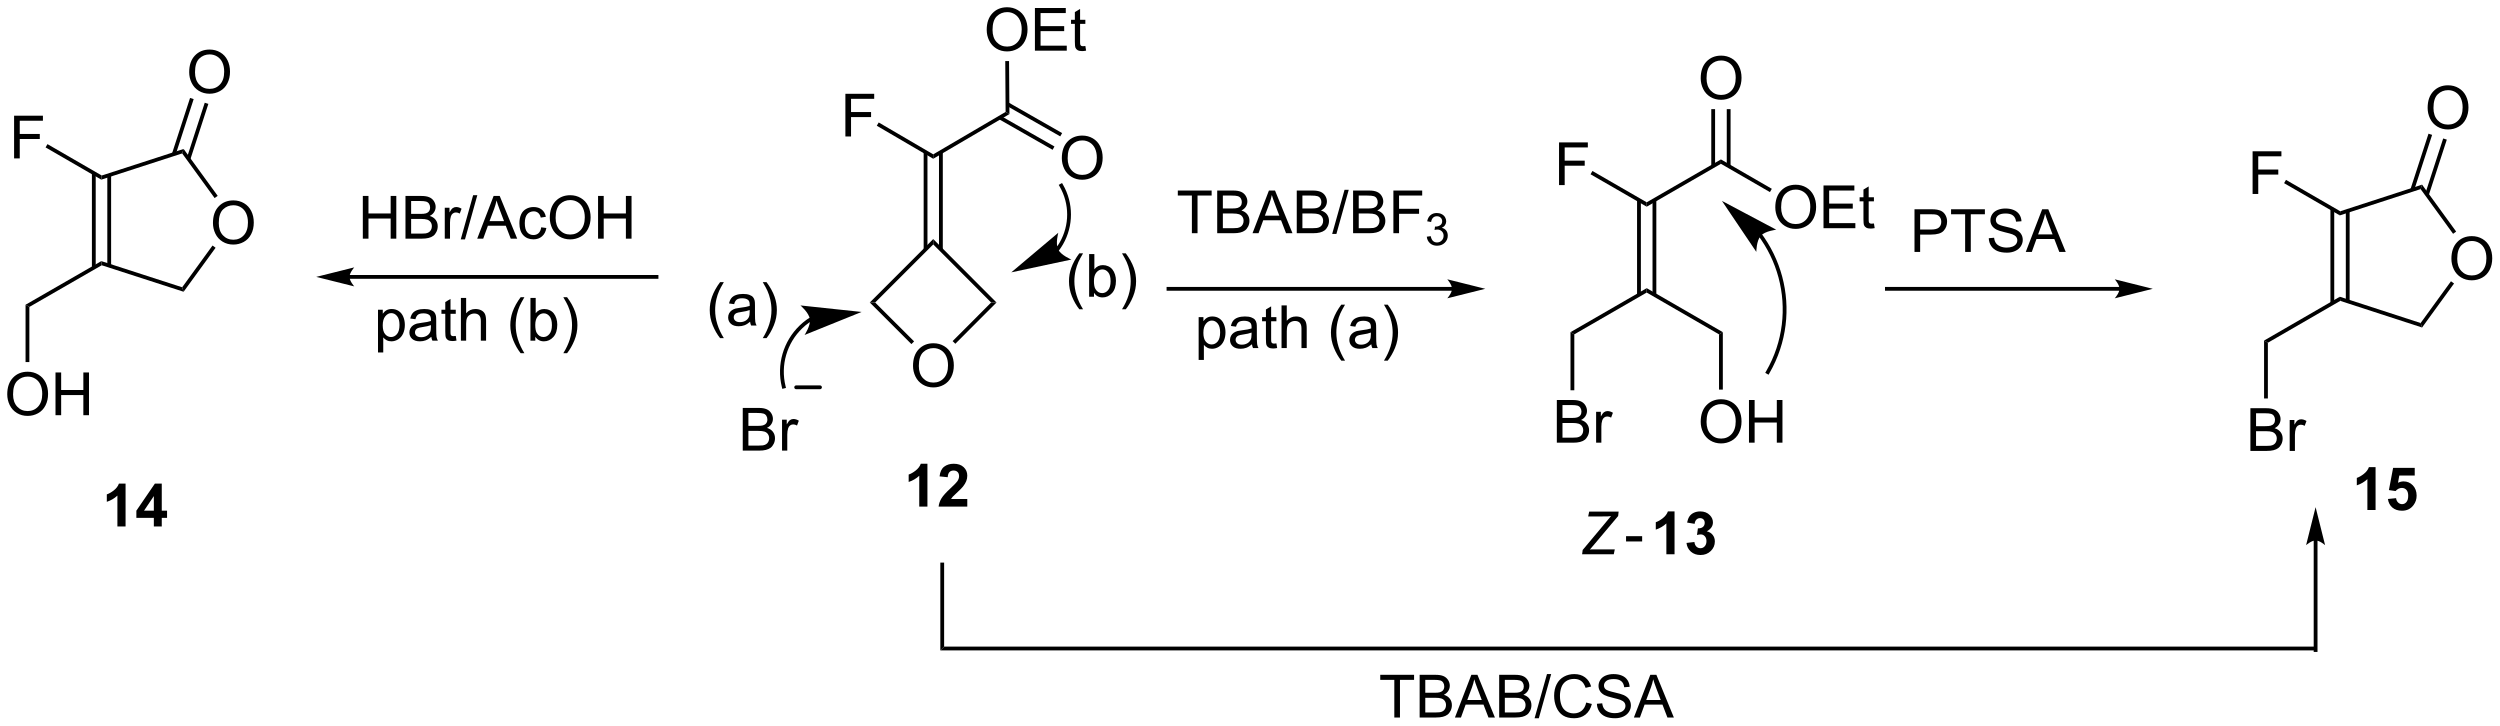 <?xml version="1.0" encoding="UTF-8"?>
<!DOCTYPE svg PUBLIC '-//W3C//DTD SVG 1.0//EN'
          'http://www.w3.org/TR/2001/REC-SVG-20010904/DTD/svg10.dtd'>
<svg stroke-dasharray="none" shape-rendering="auto" xmlns="http://www.w3.org/2000/svg" font-family="'Dialog'" text-rendering="auto" width="920" fill-opacity="1" color-interpolation="auto" color-rendering="auto" preserveAspectRatio="xMidYMid meet" font-size="12px" viewBox="0 0 920 267" fill="black" xmlns:xlink="http://www.w3.org/1999/xlink" stroke="black" image-rendering="auto" stroke-miterlimit="10" stroke-linecap="square" stroke-linejoin="miter" font-style="normal" stroke-width="1" height="267" stroke-dashoffset="0" font-weight="normal" stroke-opacity="1"
><!--Generated by the Batik Graphics2D SVG Generator--><defs id="genericDefs"
  /><g
  ><defs id="defs1"
    ><clipPath clipPathUnits="userSpaceOnUse" id="clipPath1"
      ><path d="M1.032 1.598 L345.952 1.598 L345.952 101.712 L1.032 101.712 L1.032 1.598 Z"
      /></clipPath
      ><clipPath clipPathUnits="userSpaceOnUse" id="clipPath2"
      ><path d="M-0.584 36 L-0.584 133.33 L334.745 133.33 L334.745 36 Z"
      /></clipPath
    ></defs
    ><g transform="scale(2.667,2.667) translate(-1.032,-1.598) matrix(1.029,0,0,1.029,1.633,-35.431)"
    ><path d="M1.306 57.227 L1.306 51.5 L5.171 51.5 L5.171 52.175 L2.064 52.175 L2.064 53.948 L4.752 53.948 L4.752 54.625 L2.064 54.625 L2.064 57.227 L1.306 57.227 Z" stroke="none" clip-path="url(#clipPath2)"
    /></g
    ><g transform="matrix(2.743,0,0,2.743,1.602,-98.746)"
    ><path d="M13.005 71.031 L13.064 71.586 L3.355 77.179 L2.845 76.884 Z" stroke="none" clip-path="url(#clipPath2)"
    /></g
    ><g transform="matrix(2.743,0,0,2.743,1.602,-98.746)"
    ><path d="M14.323 71.643 L14.323 59.488 L13.813 59.488 L13.813 71.643 ZM12.256 71.904 L12.256 59.225 L11.746 59.225 L11.746 71.904 Z" stroke="none" clip-path="url(#clipPath2)"
    /></g
    ><g transform="matrix(2.743,0,0,2.743,1.602,-98.746)"
    ><path d="M13.064 59.546 L13.005 60.101 L5.53 55.777 L5.786 55.336 Z" stroke="none" clip-path="url(#clipPath2)"
    /></g
    ><g transform="matrix(2.743,0,0,2.743,1.602,-98.746)"
    ><path d="M0.388 88.909 Q0.388 87.482 1.154 86.677 Q1.919 85.87 3.13 85.87 Q3.922 85.87 4.557 86.25 Q5.195 86.628 5.529 87.305 Q5.865 87.982 5.865 88.841 Q5.865 89.714 5.513 90.401 Q5.162 91.089 4.516 91.443 Q3.872 91.797 3.125 91.797 Q2.318 91.797 1.68 91.407 Q1.044 91.013 0.716 90.339 Q0.388 89.662 0.388 88.909 ZM1.169 88.92 Q1.169 89.956 1.724 90.552 Q2.281 91.146 3.122 91.146 Q3.977 91.146 4.529 90.545 Q5.083 89.943 5.083 88.839 Q5.083 88.138 4.846 87.618 Q4.609 87.097 4.154 86.81 Q3.7 86.521 3.133 86.521 Q2.328 86.521 1.747 87.076 Q1.169 87.628 1.169 88.92 ZM6.863 91.698 L6.863 85.972 L7.621 85.972 L7.621 88.323 L10.598 88.323 L10.598 85.972 L11.355 85.972 L11.355 91.698 L10.598 91.698 L10.598 88.998 L7.621 88.998 L7.621 91.698 L6.863 91.698 Z" stroke="none" clip-path="url(#clipPath2)"
    /></g
    ><g transform="matrix(2.743,0,0,2.743,1.602,-98.746)"
    ><path d="M2.845 76.884 L3.355 77.179 L3.355 84.578 L2.845 84.578 Z" stroke="none" clip-path="url(#clipPath2)"
    /></g
    ><g transform="matrix(2.743,0,0,2.743,1.602,-98.746)"
    ><path d="M27.986 65.923 Q27.986 64.496 28.752 63.691 Q29.517 62.884 30.728 62.884 Q31.52 62.884 32.155 63.264 Q32.793 63.642 33.127 64.319 Q33.463 64.996 33.463 65.855 Q33.463 66.728 33.111 67.415 Q32.76 68.103 32.114 68.457 Q31.471 68.811 30.723 68.811 Q29.916 68.811 29.278 68.42 Q28.642 68.027 28.314 67.353 Q27.986 66.675 27.986 65.923 ZM28.767 65.933 Q28.767 66.97 29.322 67.566 Q29.879 68.16 30.721 68.16 Q31.575 68.16 32.127 67.558 Q32.681 66.957 32.681 65.853 Q32.681 65.152 32.444 64.631 Q32.208 64.11 31.752 63.824 Q31.299 63.535 30.731 63.535 Q29.926 63.535 29.346 64.09 Q28.767 64.642 28.767 65.933 Z" stroke="none" clip-path="url(#clipPath2)"
    /></g
    ><g transform="matrix(2.743,0,0,2.743,1.602,-98.746)"
    ><path d="M13.064 71.586 L13.005 71.031 L23.855 74.541 L24.05 75.141 Z" stroke="none" clip-path="url(#clipPath2)"
    /></g
    ><g transform="matrix(2.743,0,0,2.743,1.602,-98.746)"
    ><path d="M24.05 75.141 L23.855 74.541 L27.928 68.939 L28.341 69.239 Z" stroke="none" clip-path="url(#clipPath2)"
    /></g
    ><g transform="matrix(2.743,0,0,2.743,1.602,-98.746)"
    ><path d="M28.622 62.273 L28.209 62.572 L23.855 56.582 L24.05 55.983 Z" stroke="none" clip-path="url(#clipPath2)"
    /></g
    ><g transform="matrix(2.743,0,0,2.743,1.602,-98.746)"
    ><path d="M24.05 55.983 L23.855 56.582 L13.005 60.101 L13.064 59.546 Z" stroke="none" clip-path="url(#clipPath2)"
    /></g
    ><g transform="matrix(2.743,0,0,2.743,1.602,-98.746)"
    ><path d="M16.262 106.627 L15.166 106.627 L15.166 102.489 Q14.564 103.052 13.746 103.323 L13.746 102.325 Q14.176 102.185 14.679 101.794 Q15.184 101.401 15.371 100.877 L16.262 100.877 L16.262 106.627 ZM20.055 106.627 L20.055 105.474 L17.711 105.474 L17.711 104.513 L20.196 100.877 L21.118 100.877 L21.118 104.51 L21.828 104.51 L21.828 105.474 L21.118 105.474 L21.118 106.627 L20.055 106.627 ZM20.055 104.51 L20.055 102.552 L18.74 104.51 L20.055 104.51 Z" stroke="none" clip-path="url(#clipPath2)"
    /></g
    ><g transform="matrix(2.743,0,0,2.743,1.602,-98.746)"
    ><path d="M24.797 45.686 Q24.797 44.259 25.563 43.454 Q26.328 42.647 27.539 42.647 Q28.331 42.647 28.966 43.027 Q29.604 43.405 29.938 44.082 Q30.274 44.759 30.274 45.618 Q30.274 46.49 29.922 47.178 Q29.571 47.865 28.925 48.22 Q28.282 48.574 27.534 48.574 Q26.727 48.574 26.089 48.183 Q25.453 47.79 25.125 47.115 Q24.797 46.438 24.797 45.686 ZM25.578 45.696 Q25.578 46.733 26.133 47.329 Q26.69 47.923 27.532 47.923 Q28.386 47.923 28.938 47.321 Q29.492 46.72 29.492 45.615 Q29.492 44.915 29.256 44.394 Q29.018 43.873 28.563 43.587 Q28.11 43.298 27.542 43.298 Q26.737 43.298 26.157 43.852 Q25.578 44.405 25.578 45.696 Z" stroke="none" clip-path="url(#clipPath2)"
    /></g
    ><g transform="matrix(2.743,0,0,2.743,1.602,-98.746)"
    ><path d="M24.949 57.398 L27.37 49.938 L26.885 49.78 L24.463 57.24 ZM22.977 56.757 L25.398 49.297 L24.913 49.14 L22.491 56.599 Z" stroke="none" clip-path="url(#clipPath2)"
    /></g
    ><g transform="matrix(2.743,0,0,2.743,1.602,-98.746)"
    ><path d="M121.906 85.089 Q121.906 83.662 122.671 82.857 Q123.437 82.05 124.648 82.05 Q125.44 82.05 126.075 82.43 Q126.713 82.808 127.046 83.485 Q127.382 84.162 127.382 85.021 Q127.382 85.894 127.031 86.581 Q126.679 87.269 126.034 87.623 Q125.39 87.977 124.643 87.977 Q123.836 87.977 123.198 87.586 Q122.562 87.193 122.234 86.519 Q121.906 85.841 121.906 85.089 ZM122.687 85.099 Q122.687 86.136 123.242 86.732 Q123.799 87.326 124.64 87.326 Q125.495 87.326 126.046 86.724 Q126.601 86.123 126.601 85.019 Q126.601 84.318 126.364 83.797 Q126.127 83.276 125.671 82.99 Q125.218 82.701 124.651 82.701 Q123.846 82.701 123.265 83.255 Q122.687 83.808 122.687 85.099 Z" stroke="none" clip-path="url(#clipPath2)"
    /></g
    ><g transform="matrix(2.743,0,0,2.743,1.602,-98.746)"
    ><path d="M127.581 82.12 L127.22 81.76 L132.386 76.584 L133.107 76.584 Z" stroke="none" clip-path="url(#clipPath2)"
    /></g
    ><g transform="matrix(2.743,0,0,2.743,1.602,-98.746)"
    ><path d="M133.107 76.584 L132.386 76.584 L124.618 68.792 L124.618 68.07 Z" stroke="none" clip-path="url(#clipPath2)"
    /></g
    ><g transform="matrix(2.743,0,0,2.743,1.602,-98.746)"
    ><path d="M124.618 68.07 L124.618 68.792 L116.826 76.584 L116.105 76.584 Z" stroke="none" clip-path="url(#clipPath2)"
    /></g
    ><g transform="matrix(2.743,0,0,2.743,1.602,-98.746)"
    ><path d="M116.105 76.584 L116.826 76.584 L122.05 81.802 L121.689 82.163 Z" stroke="none" clip-path="url(#clipPath2)"
    /></g
    ><g transform="matrix(2.743,0,0,2.743,1.602,-98.746)"
    ><path d="M125.902 69.463 L125.902 56.399 L125.391 56.399 L125.391 69.463 ZM123.844 69.46 L123.844 56.4 L123.334 56.4 L123.334 69.46 Z" stroke="none" clip-path="url(#clipPath2)"
    /></g
    ><g transform="matrix(2.743,0,0,2.743,1.602,-98.746)"
    ><path d="M112.834 54.309 L112.834 48.583 L116.698 48.583 L116.698 49.257 L113.591 49.257 L113.591 51.031 L116.279 51.031 L116.279 51.708 L113.591 51.708 L113.591 54.309 L112.834 54.309 Z" stroke="none" clip-path="url(#clipPath2)"
    /></g
    ><g transform="matrix(2.743,0,0,2.743,1.602,-98.746)"
    ><path d="M124.618 56.706 L124.618 57.298 L117.046 52.87 L117.304 52.429 Z" stroke="none" clip-path="url(#clipPath2)"
    /></g
    ><g transform="matrix(2.743,0,0,2.743,1.602,-98.746)"
    ><path d="M124.618 57.298 L124.618 56.706 L134.328 51.014 L134.841 51.305 Z" stroke="none" clip-path="url(#clipPath2)"
    /></g
    ><g transform="matrix(2.743,0,0,2.743,1.602,-98.746)"
    ><path d="M123.839 103.966 L122.742 103.966 L122.742 99.828 Q122.141 100.39 121.323 100.661 L121.323 99.664 Q121.753 99.523 122.255 99.133 Q122.76 98.739 122.948 98.216 L123.839 98.216 L123.839 103.966 ZM129.186 102.945 L129.186 103.966 L125.34 103.966 Q125.402 103.388 125.715 102.87 Q126.027 102.351 126.949 101.497 Q127.692 100.804 127.858 100.56 Q128.085 100.219 128.085 99.888 Q128.085 99.521 127.887 99.323 Q127.692 99.125 127.343 99.125 Q126.999 99.125 126.796 99.333 Q126.593 99.539 126.561 100.021 L125.468 99.911 Q125.567 99.005 126.082 98.612 Q126.598 98.216 127.371 98.216 Q128.218 98.216 128.702 98.674 Q129.186 99.13 129.186 99.81 Q129.186 100.195 129.048 100.547 Q128.91 100.896 128.608 101.278 Q128.41 101.531 127.889 102.008 Q127.371 102.484 127.231 102.64 Q127.093 102.797 127.007 102.945 L129.186 102.945 Z" stroke="none" clip-path="url(#clipPath2)"
    /></g
    ><g transform="matrix(2.743,0,0,2.743,1.602,-98.746)"
    ><path d="M141.871 57.227 Q141.871 55.8 142.637 54.995 Q143.403 54.188 144.613 54.188 Q145.405 54.188 146.041 54.568 Q146.679 54.946 147.012 55.623 Q147.348 56.3 147.348 57.159 Q147.348 58.032 146.996 58.719 Q146.645 59.407 145.999 59.761 Q145.356 60.115 144.608 60.115 Q143.801 60.115 143.163 59.724 Q142.528 59.331 142.199 58.657 Q141.871 57.98 141.871 57.227 ZM142.653 57.237 Q142.653 58.274 143.207 58.87 Q143.764 59.464 144.606 59.464 Q145.46 59.464 146.012 58.862 Q146.566 58.261 146.566 57.157 Q146.566 56.456 146.33 55.935 Q146.093 55.414 145.637 55.128 Q145.184 54.839 144.616 54.839 Q143.811 54.839 143.231 55.394 Q142.653 55.946 142.653 57.237 Z" stroke="none" clip-path="url(#clipPath2)"
    /></g
    ><g transform="matrix(2.743,0,0,2.743,1.602,-98.746)"
    ><path d="M133.427 51.986 L140.631 56.097 L140.883 55.654 L133.68 51.542 ZM134.45 50.183 L141.658 54.297 L141.911 53.854 L134.703 49.74 Z" stroke="none" clip-path="url(#clipPath2)"
    /></g
    ><g transform="matrix(2.743,0,0,2.743,1.602,-98.746)"
    ><path d="M131.793 40.011 Q131.793 38.584 132.558 37.779 Q133.324 36.972 134.535 36.972 Q135.327 36.972 135.962 37.352 Q136.6 37.73 136.933 38.407 Q137.269 39.084 137.269 39.944 Q137.269 40.816 136.918 41.503 Q136.566 42.191 135.92 42.545 Q135.277 42.899 134.53 42.899 Q133.722 42.899 133.084 42.509 Q132.449 42.115 132.121 41.441 Q131.793 40.764 131.793 40.011 ZM132.574 40.022 Q132.574 41.058 133.129 41.654 Q133.686 42.248 134.527 42.248 Q135.381 42.248 135.933 41.647 Q136.488 41.045 136.488 39.941 Q136.488 39.24 136.251 38.72 Q136.014 38.199 135.558 37.912 Q135.105 37.623 134.537 37.623 Q133.733 37.623 133.152 38.178 Q132.574 38.73 132.574 40.022 ZM138.26 42.8 L138.26 37.074 L142.401 37.074 L142.401 37.748 L139.018 37.748 L139.018 39.503 L142.187 39.503 L142.187 40.175 L139.018 40.175 L139.018 42.123 L142.534 42.123 L142.534 42.8 L138.26 42.8 ZM145.026 42.17 L145.127 42.792 Q144.83 42.855 144.596 42.855 Q144.213 42.855 144.002 42.735 Q143.791 42.613 143.705 42.415 Q143.619 42.217 143.619 41.584 L143.619 39.199 L143.104 39.199 L143.104 38.652 L143.619 38.652 L143.619 37.623 L144.32 37.201 L144.32 38.652 L145.026 38.652 L145.026 39.199 L144.32 39.199 L144.32 41.623 Q144.32 41.925 144.356 42.011 Q144.393 42.097 144.476 42.149 Q144.562 42.199 144.718 42.199 Q144.836 42.199 145.026 42.17 Z" stroke="none" clip-path="url(#clipPath2)"
    /></g
    ><g transform="matrix(2.743,0,0,2.743,1.602,-98.746)"
    ><path d="M134.841 51.305 L134.328 51.014 L134.281 44.196 L134.791 44.192 Z" stroke="none" clip-path="url(#clipPath2)"
    /></g
    ><g transform="matrix(2.743,0,0,2.743,1.602,-98.746)"
    ><path d="M108.087 78.582 C108.077 78.589 108.067 78.595 108.057 78.601 C107.898 78.702 107.743 78.808 107.59 78.92 C107.284 79.143 106.992 79.388 106.714 79.654 C105.604 80.717 104.819 82.037 104.403 83.464 C103.988 84.892 103.942 86.427 104.308 87.92 L104.368 88.168 L104.864 88.046 L104.803 87.798 C104.459 86.392 104.503 84.949 104.893 83.607 C105.284 82.265 106.022 81.024 107.067 80.022 C107.328 79.772 107.604 79.542 107.891 79.332 C108.034 79.227 108.181 79.127 108.331 79.032 C108.34 79.026 108.349 79.02 108.359 79.014 L108.575 78.878 L108.303 78.447 L108.087 78.582 ZM115.004 77.85 L106.804 76.977 C106.804 76.977 107.951 77.953 108.072 78.82 C108.193 79.686 107.358 80.939 107.358 80.939 Z" stroke="none" clip-path="url(#clipPath2)"
    /></g
    ><g transform="matrix(2.743,0,0,2.743,1.602,-98.746)"
    ><path d="M99.063 96.454 L99.063 90.727 L101.211 90.727 Q101.868 90.727 102.263 90.902 Q102.662 91.074 102.886 91.436 Q103.11 91.798 103.11 92.191 Q103.11 92.558 102.909 92.884 Q102.711 93.207 102.31 93.407 Q102.829 93.558 103.107 93.925 Q103.388 94.292 103.388 94.792 Q103.388 95.196 103.216 95.542 Q103.047 95.886 102.797 96.074 Q102.547 96.261 102.17 96.358 Q101.795 96.454 101.248 96.454 L99.063 96.454 ZM99.821 93.134 L101.06 93.134 Q101.563 93.134 101.782 93.066 Q102.071 92.98 102.216 92.782 Q102.365 92.582 102.365 92.282 Q102.365 91.996 102.227 91.779 Q102.091 91.563 101.836 91.483 Q101.584 91.402 100.966 91.402 L99.821 91.402 L99.821 93.134 ZM99.821 95.777 L101.248 95.777 Q101.615 95.777 101.763 95.751 Q102.024 95.704 102.198 95.594 Q102.375 95.485 102.487 95.277 Q102.602 95.066 102.602 94.792 Q102.602 94.472 102.438 94.238 Q102.274 94.001 101.982 93.904 Q101.693 93.808 101.146 93.808 L99.821 93.808 L99.821 95.777 ZM104.334 96.454 L104.334 92.305 L104.966 92.305 L104.966 92.933 Q105.209 92.493 105.412 92.352 Q105.618 92.212 105.865 92.212 Q106.219 92.212 106.586 92.438 L106.344 93.089 Q106.086 92.938 105.829 92.938 Q105.599 92.938 105.414 93.076 Q105.232 93.214 105.154 93.462 Q105.037 93.837 105.037 94.282 L105.037 96.454 L104.334 96.454 Z" stroke="none" clip-path="url(#clipPath2)"
    /></g
    ><g stroke-width="0.51" transform="matrix(2.743,0,0,2.743,1.602,-98.746)" stroke-linejoin="round" stroke-linecap="round"
    ><path fill="none" d="M106.23 87.96 L109.425 87.96" clip-path="url(#clipPath2)"
    /></g
    ><g transform="matrix(2.743,0,0,2.743,1.602,-98.746)"
    ><path d="M194.22 74.49 L156.18 74.49 L155.925 74.49 L155.925 75 L156.18 75 L194.22 75 L194.475 75 L194.475 74.49 L194.22 74.49 ZM198.684 74.745 L193.582 73.47 C193.582 73.47 194.22 74.187 194.22 74.745 C194.22 75.303 193.582 76.021 193.582 76.021 Z" stroke="none" clip-path="url(#clipPath2)"
    /></g
    ><g transform="matrix(2.743,0,0,2.743,1.602,-98.746)"
    ><path d="M301.624 62.022 L301.624 56.296 L305.489 56.296 L305.489 56.97 L302.382 56.97 L302.382 58.744 L305.07 58.744 L305.07 59.421 L302.382 59.421 L302.382 62.022 L301.624 62.022 Z" stroke="none" clip-path="url(#clipPath2)"
    /></g
    ><g transform="matrix(2.743,0,0,2.743,1.602,-98.746)"
    ><path d="M313.324 75.81 L313.382 76.366 L303.673 81.982 L303.163 81.688 Z" stroke="none" clip-path="url(#clipPath2)"
    /></g
    ><g transform="matrix(2.743,0,0,2.743,1.602,-98.746)"
    ><path d="M314.64 76.424 L314.64 64.283 L314.13 64.283 L314.13 76.424 ZM312.576 76.685 L312.576 64.022 L312.065 64.022 L312.065 76.685 Z" stroke="none" clip-path="url(#clipPath2)"
    /></g
    ><g transform="matrix(2.743,0,0,2.743,1.602,-98.746)"
    ><path d="M313.382 64.341 L313.324 64.897 L305.849 60.573 L306.104 60.131 Z" stroke="none" clip-path="url(#clipPath2)"
    /></g
    ><g transform="matrix(2.743,0,0,2.743,1.602,-98.746)"
    ><path d="M301.329 96.494 L301.329 90.767 L303.478 90.767 Q304.134 90.767 304.53 90.942 Q304.928 91.114 305.152 91.476 Q305.376 91.838 305.376 92.231 Q305.376 92.598 305.175 92.924 Q304.978 93.246 304.576 93.447 Q305.095 93.598 305.373 93.965 Q305.655 94.332 305.655 94.832 Q305.655 95.236 305.483 95.582 Q305.313 95.926 305.063 96.114 Q304.813 96.301 304.436 96.397 Q304.061 96.494 303.514 96.494 L301.329 96.494 ZM302.087 93.174 L303.326 93.174 Q303.829 93.174 304.048 93.106 Q304.337 93.02 304.483 92.822 Q304.631 92.621 304.631 92.322 Q304.631 92.036 304.493 91.819 Q304.358 91.603 304.103 91.522 Q303.85 91.442 303.233 91.442 L302.087 91.442 L302.087 93.174 ZM302.087 95.817 L303.514 95.817 Q303.881 95.817 304.03 95.791 Q304.29 95.744 304.464 95.635 Q304.642 95.525 304.753 95.317 Q304.868 95.106 304.868 94.832 Q304.868 94.512 304.704 94.278 Q304.54 94.041 304.248 93.944 Q303.959 93.848 303.412 93.848 L302.087 93.848 L302.087 95.817 ZM306.6 96.494 L306.6 92.346 L307.233 92.346 L307.233 92.973 Q307.475 92.533 307.678 92.392 Q307.884 92.252 308.131 92.252 Q308.485 92.252 308.853 92.478 L308.61 93.129 Q308.353 92.978 308.095 92.978 Q307.865 92.978 307.681 93.116 Q307.498 93.254 307.42 93.502 Q307.303 93.877 307.303 94.322 L307.303 96.494 L306.6 96.494 Z" stroke="none" clip-path="url(#clipPath2)"
    /></g
    ><g transform="matrix(2.743,0,0,2.743,1.602,-98.746)"
    ><path d="M303.163 81.688 L303.673 81.982 L303.673 89.46 L303.163 89.46 Z" stroke="none" clip-path="url(#clipPath2)"
    /></g
    ><g transform="matrix(2.743,0,0,2.743,1.602,-98.746)"
    ><path d="M328.296 70.718 Q328.296 69.291 329.062 68.487 Q329.827 67.679 331.038 67.679 Q331.83 67.679 332.466 68.059 Q333.103 68.437 333.437 69.114 Q333.773 69.791 333.773 70.651 Q333.773 71.523 333.421 72.21 Q333.07 72.898 332.424 73.252 Q331.781 73.606 331.033 73.606 Q330.226 73.606 329.588 73.216 Q328.952 72.823 328.624 72.148 Q328.296 71.471 328.296 70.718 ZM329.077 70.729 Q329.077 71.765 329.632 72.362 Q330.19 72.955 331.031 72.955 Q331.885 72.955 332.437 72.354 Q332.991 71.752 332.991 70.648 Q332.991 69.948 332.755 69.427 Q332.518 68.906 332.062 68.619 Q331.609 68.33 331.041 68.33 Q330.236 68.33 329.656 68.885 Q329.077 69.437 329.077 70.729 Z" stroke="none" clip-path="url(#clipPath2)"
    /></g
    ><g transform="matrix(2.743,0,0,2.743,1.602,-98.746)"
    ><path d="M313.382 76.366 L313.324 75.81 L324.165 79.337 L324.36 79.937 Z" stroke="none" clip-path="url(#clipPath2)"
    /></g
    ><g transform="matrix(2.743,0,0,2.743,1.602,-98.746)"
    ><path d="M324.36 79.937 L324.165 79.337 L328.238 73.734 L328.651 74.034 Z" stroke="none" clip-path="url(#clipPath2)"
    /></g
    ><g transform="matrix(2.743,0,0,2.743,1.602,-98.746)"
    ><path d="M328.934 67.067 L328.521 67.367 L324.165 61.37 L324.36 60.77 Z" stroke="none" clip-path="url(#clipPath2)"
    /></g
    ><g transform="matrix(2.743,0,0,2.743,1.602,-98.746)"
    ><path d="M324.36 60.77 L324.165 61.37 L313.324 64.897 L313.382 64.341 Z" stroke="none" clip-path="url(#clipPath2)"
    /></g
    ><g transform="matrix(2.743,0,0,2.743,1.602,-98.746)"
    ><path d="M318.121 104.418 L317.024 104.418 L317.024 100.28 Q316.423 100.842 315.605 101.113 L315.605 100.115 Q316.035 99.975 316.537 99.584 Q317.043 99.191 317.23 98.668 L318.121 98.668 L318.121 104.418 ZM319.778 102.944 L320.872 102.832 Q320.919 103.201 321.148 103.42 Q321.38 103.636 321.679 103.636 Q322.023 103.636 322.26 103.358 Q322.5 103.076 322.5 102.514 Q322.5 101.988 322.263 101.725 Q322.028 101.459 321.648 101.459 Q321.177 101.459 320.802 101.879 L319.911 101.748 L320.474 98.769 L323.375 98.769 L323.375 99.795 L321.304 99.795 L321.132 100.769 Q321.5 100.584 321.882 100.584 Q322.614 100.584 323.122 101.115 Q323.63 101.647 323.63 102.496 Q323.63 103.201 323.218 103.756 Q322.661 104.517 321.669 104.517 Q320.875 104.517 320.375 104.09 Q319.875 103.662 319.778 102.944 Z" stroke="none" clip-path="url(#clipPath2)"
    /></g
    ><g transform="matrix(2.743,0,0,2.743,1.602,-98.746)"
    ><path d="M325.107 50.481 Q325.107 49.054 325.873 48.25 Q326.639 47.442 327.849 47.442 Q328.641 47.442 329.276 47.822 Q329.914 48.2 330.248 48.877 Q330.584 49.554 330.584 50.414 Q330.584 51.286 330.232 51.974 Q329.881 52.661 329.235 53.015 Q328.592 53.369 327.844 53.369 Q327.037 53.369 326.399 52.979 Q325.764 52.586 325.435 51.911 Q325.107 51.234 325.107 50.481 ZM325.889 50.492 Q325.889 51.528 326.443 52.125 Q327 52.718 327.842 52.718 Q328.696 52.718 329.248 52.117 Q329.803 51.515 329.803 50.411 Q329.803 49.711 329.566 49.19 Q329.329 48.669 328.873 48.382 Q328.42 48.093 327.852 48.093 Q327.047 48.093 326.467 48.648 Q325.889 49.2 325.889 50.492 Z" stroke="none" clip-path="url(#clipPath2)"
    /></g
    ><g transform="matrix(2.743,0,0,2.743,1.602,-98.746)"
    ><path d="M325.258 62.185 L327.679 54.733 L327.193 54.575 L324.773 62.028 ZM323.287 61.545 L325.708 54.093 L325.222 53.935 L322.802 61.388 Z" stroke="none" clip-path="url(#clipPath2)"
    /></g
    ><g transform="matrix(2.743,0,0,2.743,1.602,-98.746)"
    ><path d="M230.55 80.561 L230.04 80.855 L220.336 75.248 L220.336 74.659 Z" stroke="none" clip-path="url(#clipPath2)"
    /></g
    ><g transform="matrix(2.743,0,0,2.743,1.602,-98.746)"
    ><path d="M220.336 74.659 L220.336 75.248 L210.625 80.855 L210.114 80.56 Z" stroke="none" clip-path="url(#clipPath2)"
    /></g
    ><g transform="matrix(2.743,0,0,2.743,1.602,-98.746)"
    ><path d="M221.628 75.552 L221.628 62.837 L221.118 62.837 L221.118 75.552 ZM219.555 75.552 L219.555 62.837 L219.044 62.837 L219.044 75.552 Z" stroke="none" clip-path="url(#clipPath2)"
    /></g
    ><g transform="matrix(2.743,0,0,2.743,1.602,-98.746)"
    ><path d="M208.576 60.831 L208.576 55.105 L212.44 55.105 L212.44 55.779 L209.333 55.779 L209.333 57.553 L212.021 57.553 L212.021 58.23 L209.333 58.23 L209.333 60.831 L208.576 60.831 Z" stroke="none" clip-path="url(#clipPath2)"
    /></g
    ><g transform="matrix(2.743,0,0,2.743,1.602,-98.746)"
    ><path d="M220.336 63.141 L220.336 63.73 L212.802 59.38 L213.057 58.938 Z" stroke="none" clip-path="url(#clipPath2)"
    /></g
    ><g transform="matrix(2.743,0,0,2.743,1.602,-98.746)"
    ><path d="M220.336 63.73 L220.336 63.141 L230.295 57.387 L230.295 57.976 Z" stroke="none" clip-path="url(#clipPath2)"
    /></g
    ><g transform="matrix(2.743,0,0,2.743,1.602,-98.746)"
    ><path d="M227.583 92.602 Q227.583 91.175 228.348 90.37 Q229.114 89.563 230.325 89.563 Q231.117 89.563 231.752 89.943 Q232.39 90.321 232.723 90.998 Q233.059 91.675 233.059 92.534 Q233.059 93.406 232.708 94.094 Q232.356 94.781 231.71 95.136 Q231.067 95.49 230.32 95.49 Q229.512 95.49 228.874 95.099 Q228.239 94.706 227.911 94.031 Q227.583 93.354 227.583 92.602 ZM228.364 92.612 Q228.364 93.649 228.919 94.245 Q229.476 94.839 230.317 94.839 Q231.171 94.839 231.723 94.237 Q232.278 93.636 232.278 92.531 Q232.278 91.831 232.041 91.31 Q231.804 90.789 231.348 90.503 Q230.895 90.214 230.327 90.214 Q229.523 90.214 228.942 90.769 Q228.364 91.321 228.364 92.612 ZM234.058 95.391 L234.058 89.664 L234.816 89.664 L234.816 92.016 L237.792 92.016 L237.792 89.664 L238.55 89.664 L238.55 95.391 L237.792 95.391 L237.792 92.69 L234.816 92.69 L234.816 95.391 L234.058 95.391 Z" stroke="none" clip-path="url(#clipPath2)"
    /></g
    ><g transform="matrix(2.743,0,0,2.743,1.602,-98.746)"
    ><path d="M230.04 80.855 L230.55 80.561 L230.55 88.271 L230.04 88.271 Z" stroke="none" clip-path="url(#clipPath2)"
    /></g
    ><g transform="matrix(2.743,0,0,2.743,1.602,-98.746)"
    ><path d="M208.28 95.391 L208.28 89.664 L210.429 89.664 Q211.085 89.664 211.481 89.839 Q211.879 90.011 212.103 90.373 Q212.327 90.735 212.327 91.128 Q212.327 91.495 212.127 91.821 Q211.929 92.144 211.528 92.344 Q212.046 92.495 212.325 92.862 Q212.606 93.229 212.606 93.729 Q212.606 94.133 212.434 94.479 Q212.265 94.823 212.015 95.011 Q211.765 95.198 211.387 95.294 Q211.012 95.391 210.465 95.391 L208.28 95.391 ZM209.038 92.071 L210.278 92.071 Q210.78 92.071 210.999 92.003 Q211.288 91.917 211.434 91.719 Q211.582 91.519 211.582 91.219 Q211.582 90.933 211.444 90.716 Q211.309 90.5 211.054 90.419 Q210.801 90.339 210.184 90.339 L209.038 90.339 L209.038 92.071 ZM209.038 94.714 L210.465 94.714 Q210.832 94.714 210.981 94.688 Q211.241 94.641 211.416 94.531 Q211.593 94.422 211.705 94.214 Q211.819 94.003 211.819 93.729 Q211.819 93.409 211.655 93.175 Q211.491 92.938 211.2 92.841 Q210.911 92.745 210.364 92.745 L209.038 92.745 L209.038 94.714 ZM213.551 95.391 L213.551 91.243 L214.184 91.243 L214.184 91.87 Q214.426 91.43 214.629 91.289 Q214.835 91.149 215.082 91.149 Q215.437 91.149 215.804 91.375 L215.562 92.026 Q215.304 91.875 215.046 91.875 Q214.817 91.875 214.632 92.013 Q214.45 92.151 214.371 92.399 Q214.254 92.774 214.254 93.219 L214.254 95.391 L213.551 95.391 Z" stroke="none" clip-path="url(#clipPath2)"
    /></g
    ><g transform="matrix(2.743,0,0,2.743,1.602,-98.746)"
    ><path d="M210.114 80.56 L210.625 80.855 L210.625 88.356 L210.114 88.356 Z" stroke="none" clip-path="url(#clipPath2)"
    /></g
    ><g transform="matrix(2.743,0,0,2.743,1.602,-98.746)"
    ><path d="M227.583 46.501 Q227.583 45.074 228.348 44.269 Q229.114 43.462 230.325 43.462 Q231.117 43.462 231.752 43.842 Q232.39 44.22 232.723 44.897 Q233.059 45.574 233.059 46.433 Q233.059 47.306 232.708 47.993 Q232.356 48.681 231.71 49.035 Q231.067 49.389 230.32 49.389 Q229.512 49.389 228.874 48.998 Q228.239 48.605 227.911 47.931 Q227.583 47.254 227.583 46.501 ZM228.364 46.512 Q228.364 47.548 228.919 48.144 Q229.476 48.738 230.317 48.738 Q231.171 48.738 231.723 48.137 Q232.278 47.535 232.278 46.431 Q232.278 45.73 232.041 45.209 Q231.804 44.689 231.348 44.402 Q230.895 44.113 230.327 44.113 Q229.523 44.113 228.942 44.668 Q228.364 45.22 228.364 46.512 Z" stroke="none" clip-path="url(#clipPath2)"
    /></g
    ><g transform="matrix(2.743,0,0,2.743,1.602,-98.746)"
    ><path d="M231.589 58.281 L231.589 50.642 L231.078 50.642 L231.078 58.281 ZM229.511 58.282 L229.511 50.642 L229.001 50.642 L229.001 58.282 Z" stroke="none" clip-path="url(#clipPath2)"
    /></g
    ><g transform="matrix(2.743,0,0,2.743,1.602,-98.746)"
    ><path d="M211.672 110.36 L211.748 109.784 L214.615 106.36 L215.209 105.641 Q215.388 105.422 215.555 105.237 Q215.193 105.282 215.047 105.282 L214.86 105.277 L214.633 105.282 L214.412 105.284 L212.485 105.284 L212.623 104.633 L216.571 104.633 L216.506 105.23 L213.43 108.883 Q212.865 109.558 212.711 109.73 Q212.883 109.706 212.935 109.706 L216.055 109.706 L215.92 110.36 L211.672 110.36 Z" stroke="none" clip-path="url(#clipPath2)"
    /></g
    ><g transform="matrix(2.743,0,0,2.743,1.602,-98.746)"
    ><path d="M217.567 108.641 L217.567 107.933 L219.726 107.933 L219.726 108.641 L217.567 108.641 Z" stroke="none" clip-path="url(#clipPath2)"
    /></g
    ><g transform="matrix(2.743,0,0,2.743,1.602,-98.746)"
    ><path d="M224.072 110.36 L222.976 110.36 L222.976 106.222 Q222.374 106.784 221.556 107.055 L221.556 106.058 Q221.986 105.917 222.489 105.527 Q222.994 105.133 223.181 104.61 L224.072 104.61 L224.072 110.36 ZM225.675 108.839 L226.737 108.712 Q226.787 109.118 227.008 109.334 Q227.232 109.547 227.55 109.547 Q227.888 109.547 228.12 109.29 Q228.355 109.032 228.355 108.594 Q228.355 108.18 228.131 107.938 Q227.909 107.696 227.589 107.696 Q227.378 107.696 227.084 107.777 L227.206 106.883 Q227.651 106.894 227.886 106.691 Q228.12 106.485 228.12 106.144 Q228.12 105.855 227.948 105.683 Q227.776 105.511 227.49 105.511 Q227.209 105.511 227.008 105.706 Q226.81 105.902 226.768 106.277 L225.756 106.105 Q225.862 105.587 226.073 105.277 Q226.287 104.964 226.667 104.787 Q227.05 104.61 227.521 104.61 Q228.331 104.61 228.818 105.126 Q229.222 105.547 229.222 106.079 Q229.222 106.831 228.396 107.282 Q228.888 107.386 229.183 107.753 Q229.48 108.12 229.48 108.641 Q229.48 109.394 228.927 109.928 Q228.378 110.459 227.558 110.459 Q226.779 110.459 226.266 110.011 Q225.756 109.563 225.675 108.839 Z" stroke="none" clip-path="url(#clipPath2)"
    /></g
    ><g transform="matrix(2.743,0,0,2.743,1.602,-98.746)"
    ><path d="M237.589 63.821 Q237.589 62.394 238.355 61.589 Q239.121 60.782 240.332 60.782 Q241.123 60.782 241.759 61.162 Q242.397 61.54 242.73 62.217 Q243.066 62.894 243.066 63.753 Q243.066 64.626 242.714 65.313 Q242.363 66.001 241.717 66.355 Q241.074 66.709 240.326 66.709 Q239.519 66.709 238.881 66.318 Q238.246 65.925 237.917 65.251 Q237.589 64.573 237.589 63.821 ZM238.371 63.831 Q238.371 64.868 238.925 65.464 Q239.482 66.058 240.324 66.058 Q241.178 66.058 241.73 65.456 Q242.285 64.855 242.285 63.751 Q242.285 63.05 242.048 62.529 Q241.811 62.008 241.355 61.722 Q240.902 61.433 240.334 61.433 Q239.529 61.433 238.949 61.987 Q238.371 62.54 238.371 63.831 ZM244.057 66.61 L244.057 60.883 L248.197 60.883 L248.197 61.558 L244.815 61.558 L244.815 63.313 L247.984 63.313 L247.984 63.985 L244.815 63.985 L244.815 65.933 L248.33 65.933 L248.33 66.61 L244.057 66.61 ZM250.822 65.98 L250.924 66.602 Q250.627 66.665 250.393 66.665 Q250.01 66.665 249.799 66.545 Q249.588 66.422 249.502 66.225 Q249.416 66.027 249.416 65.394 L249.416 63.008 L248.9 63.008 L248.9 62.462 L249.416 62.462 L249.416 61.433 L250.117 61.011 L250.117 62.462 L250.822 62.462 L250.822 63.008 L250.117 63.008 L250.117 65.433 Q250.117 65.735 250.153 65.821 Q250.19 65.907 250.273 65.959 Q250.359 66.008 250.515 66.008 Q250.632 66.008 250.822 65.98 Z" stroke="none" clip-path="url(#clipPath2)"
    /></g
    ><g transform="matrix(2.743,0,0,2.743,1.602,-98.746)"
    ><path d="M230.295 57.976 L230.295 57.387 L237.123 61.33 L236.868 61.772 Z" stroke="none" clip-path="url(#clipPath2)"
    /></g
    ><g transform="matrix(2.743,0,0,2.743,1.602,-98.746)"
    ><path d="M283.768 74.49 L252.562 74.49 L252.307 74.49 L252.307 75 L252.562 75 L283.768 75 L284.023 75 L284.023 74.49 L283.768 74.49 ZM288.232 74.745 L283.13 73.47 C283.13 73.47 283.768 74.187 283.768 74.745 C283.768 75.303 283.13 76.021 283.13 76.021 Z" stroke="none" clip-path="url(#clipPath2)"
    /></g
    ><g transform="matrix(2.743,0,0,2.743,1.602,-98.746)"
    ><path d="M125.57 111.479 L126.08 111.479 L126.08 122.749 L125.57 123.259 Z" stroke="none" clip-path="url(#clipPath2)"
    /></g
    ><g transform="matrix(2.743,0,0,2.743,1.602,-98.746)"
    ><path d="M125.57 123.259 L126.08 122.749 L310.084 122.749 L310.084 123.259 Z" stroke="none" clip-path="url(#clipPath2)"
    /></g
    ><g transform="matrix(2.743,0,0,2.743,1.602,-98.746)"
    ><path d="M309.821 108.502 L309.821 123.204 L309.821 123.459 L310.331 123.459 L310.331 123.204 L310.331 108.502 L310.331 108.247 L309.821 108.247 L309.821 108.502 ZM310.076 104.038 L308.8 109.14 C308.8 109.14 309.518 108.502 310.076 108.502 C310.634 108.502 311.351 109.14 311.351 109.14 Z" stroke="none" clip-path="url(#clipPath2)"
    /></g
    ><g transform="matrix(2.743,0,0,2.743,1.602,-98.746)"
    ><path d="M186.477 132.259 L186.477 127.207 L184.589 127.207 L184.589 126.533 L189.128 126.533 L189.128 127.207 L187.235 127.207 L187.235 132.259 L186.477 132.259 ZM189.875 132.259 L189.875 126.533 L192.023 126.533 Q192.679 126.533 193.075 126.707 Q193.473 126.879 193.697 127.241 Q193.921 127.603 193.921 127.996 Q193.921 128.363 193.721 128.689 Q193.523 129.012 193.122 129.212 Q193.64 129.363 193.919 129.731 Q194.2 130.098 194.2 130.598 Q194.2 131.001 194.028 131.348 Q193.859 131.692 193.609 131.879 Q193.359 132.067 192.981 132.163 Q192.606 132.259 192.059 132.259 L189.875 132.259 ZM190.632 128.939 L191.872 128.939 Q192.375 128.939 192.593 128.871 Q192.882 128.785 193.028 128.587 Q193.177 128.387 193.177 128.087 Q193.177 127.801 193.038 127.585 Q192.903 127.369 192.648 127.288 Q192.395 127.207 191.778 127.207 L190.632 127.207 L190.632 128.939 ZM190.632 131.582 L192.059 131.582 Q192.427 131.582 192.575 131.556 Q192.835 131.509 193.01 131.4 Q193.187 131.291 193.299 131.082 Q193.413 130.871 193.413 130.598 Q193.413 130.278 193.25 130.043 Q193.085 129.806 192.794 129.71 Q192.505 129.613 191.958 129.613 L190.632 129.613 L190.632 131.582 ZM194.611 132.259 L196.812 126.533 L197.63 126.533 L199.973 132.259 L199.109 132.259 L198.442 130.525 L196.046 130.525 L195.419 132.259 L194.611 132.259 ZM196.265 129.908 L198.208 129.908 L197.609 128.322 Q197.335 127.598 197.203 127.134 Q197.093 127.684 196.895 128.228 L196.265 129.908 ZM200.546 132.259 L200.546 126.533 L202.695 126.533 Q203.351 126.533 203.747 126.707 Q204.145 126.879 204.369 127.241 Q204.593 127.603 204.593 127.996 Q204.593 128.363 204.393 128.689 Q204.195 129.012 203.794 129.212 Q204.312 129.363 204.591 129.731 Q204.872 130.098 204.872 130.598 Q204.872 131.001 204.7 131.348 Q204.531 131.692 204.281 131.879 Q204.031 132.067 203.653 132.163 Q203.278 132.259 202.731 132.259 L200.546 132.259 ZM201.304 128.939 L202.544 128.939 Q203.046 128.939 203.265 128.871 Q203.554 128.785 203.7 128.587 Q203.848 128.387 203.848 128.087 Q203.848 127.801 203.71 127.585 Q203.575 127.369 203.32 127.288 Q203.067 127.207 202.45 127.207 L201.304 127.207 L201.304 128.939 ZM201.304 131.582 L202.731 131.582 Q203.098 131.582 203.247 131.556 Q203.507 131.509 203.682 131.4 Q203.859 131.291 203.971 131.082 Q204.085 130.871 204.085 130.598 Q204.085 130.278 203.921 130.043 Q203.757 129.806 203.466 129.71 Q203.177 129.613 202.63 129.613 L201.304 129.613 L201.304 131.582 ZM205.296 132.358 L206.958 126.434 L207.52 126.434 L205.864 132.358 L205.296 132.358 ZM212.222 130.251 L212.98 130.442 Q212.743 131.376 212.123 131.869 Q211.503 132.358 210.61 132.358 Q209.683 132.358 209.102 131.981 Q208.524 131.603 208.22 130.889 Q207.917 130.173 207.917 129.353 Q207.917 128.457 208.259 127.793 Q208.602 127.126 209.232 126.78 Q209.863 126.434 210.62 126.434 Q211.48 126.434 212.066 126.871 Q212.652 127.309 212.884 128.103 L212.136 128.278 Q211.938 127.653 211.558 127.369 Q211.18 127.082 210.605 127.082 Q209.946 127.082 209.501 127.4 Q209.058 127.715 208.878 128.249 Q208.699 128.783 208.699 129.348 Q208.699 130.08 208.912 130.624 Q209.126 131.168 209.574 131.439 Q210.024 131.707 210.548 131.707 Q211.183 131.707 211.623 131.34 Q212.066 130.973 212.222 130.251 ZM213.656 130.418 L214.372 130.356 Q214.421 130.785 214.606 131.061 Q214.794 131.337 215.184 131.507 Q215.575 131.676 216.062 131.676 Q216.497 131.676 216.828 131.548 Q217.161 131.418 217.322 131.194 Q217.484 130.97 217.484 130.705 Q217.484 130.434 217.328 130.233 Q217.171 130.033 216.812 129.895 Q216.583 129.806 215.794 129.616 Q215.005 129.426 214.687 129.259 Q214.278 129.043 214.075 128.725 Q213.875 128.408 213.875 128.012 Q213.875 127.58 214.119 127.202 Q214.367 126.824 214.838 126.629 Q215.312 126.434 215.89 126.434 Q216.528 126.434 217.012 126.639 Q217.5 126.845 217.76 127.244 Q218.023 127.642 218.044 128.145 L217.317 128.199 Q217.257 127.658 216.919 127.382 Q216.583 127.103 215.921 127.103 Q215.234 127.103 214.919 127.356 Q214.606 127.606 214.606 127.962 Q214.606 128.27 214.828 128.47 Q215.046 128.668 215.971 128.879 Q216.895 129.087 217.239 129.244 Q217.739 129.473 217.976 129.827 Q218.216 130.181 218.216 130.642 Q218.216 131.098 217.953 131.504 Q217.692 131.908 217.2 132.134 Q216.71 132.358 216.098 132.358 Q215.32 132.358 214.794 132.132 Q214.27 131.903 213.971 131.449 Q213.671 130.994 213.656 130.418 ZM218.619 132.259 L220.82 126.533 L221.637 126.533 L223.981 132.259 L223.117 132.259 L222.45 130.525 L220.054 130.525 L219.427 132.259 L218.619 132.259 ZM220.273 129.908 L222.216 129.908 L221.617 128.322 Q221.343 127.598 221.21 127.134 Q221.101 127.684 220.903 128.228 L220.273 129.908 Z" stroke="none" clip-path="url(#clipPath2)"
    /></g
    ><g transform="matrix(2.743,0,0,2.743,1.602,-98.746)"
    ><path d="M159.319 67.288 L159.319 62.236 L157.431 62.236 L157.431 61.562 L161.97 61.562 L161.97 62.236 L160.077 62.236 L160.077 67.288 L159.319 67.288 ZM162.716 67.288 L162.716 61.562 L164.864 61.562 Q165.521 61.562 165.917 61.736 Q166.315 61.908 166.539 62.27 Q166.763 62.632 166.763 63.025 Q166.763 63.392 166.562 63.718 Q166.364 64.041 165.963 64.241 Q166.482 64.392 166.76 64.76 Q167.042 65.127 167.042 65.627 Q167.042 66.031 166.87 66.377 Q166.7 66.721 166.45 66.908 Q166.2 67.096 165.823 67.192 Q165.448 67.288 164.901 67.288 L162.716 67.288 ZM163.474 63.968 L164.713 63.968 Q165.216 63.968 165.435 63.9 Q165.724 63.814 165.87 63.616 Q166.018 63.416 166.018 63.116 Q166.018 62.83 165.88 62.614 Q165.745 62.398 165.489 62.317 Q165.237 62.236 164.62 62.236 L163.474 62.236 L163.474 63.968 ZM163.474 66.611 L164.901 66.611 Q165.268 66.611 165.417 66.585 Q165.677 66.538 165.851 66.429 Q166.029 66.32 166.14 66.111 Q166.255 65.9 166.255 65.627 Q166.255 65.306 166.091 65.072 Q165.927 64.835 165.635 64.739 Q165.346 64.642 164.799 64.642 L163.474 64.642 L163.474 66.611 ZM167.453 67.288 L169.654 61.562 L170.471 61.562 L172.815 67.288 L171.95 67.288 L171.284 65.554 L168.888 65.554 L168.26 67.288 L167.453 67.288 ZM169.107 64.937 L171.049 64.937 L170.45 63.351 Q170.177 62.627 170.044 62.163 Q169.935 62.713 169.737 63.257 L169.107 64.937 ZM173.388 67.288 L173.388 61.562 L175.536 61.562 Q176.192 61.562 176.588 61.736 Q176.987 61.908 177.211 62.27 Q177.435 62.632 177.435 63.025 Q177.435 63.392 177.234 63.718 Q177.036 64.041 176.635 64.241 Q177.154 64.392 177.432 64.76 Q177.713 65.127 177.713 65.627 Q177.713 66.031 177.542 66.377 Q177.372 66.721 177.122 66.908 Q176.872 67.096 176.495 67.192 Q176.12 67.288 175.573 67.288 L173.388 67.288 ZM174.146 63.968 L175.385 63.968 Q175.888 63.968 176.107 63.9 Q176.396 63.814 176.542 63.616 Q176.69 63.416 176.69 63.116 Q176.69 62.83 176.552 62.614 Q176.417 62.398 176.161 62.317 Q175.909 62.236 175.292 62.236 L174.146 62.236 L174.146 63.968 ZM174.146 66.611 L175.573 66.611 Q175.94 66.611 176.088 66.585 Q176.349 66.538 176.523 66.429 Q176.7 66.32 176.812 66.111 Q176.927 65.9 176.927 65.627 Q176.927 65.306 176.763 65.072 Q176.599 64.835 176.307 64.739 Q176.018 64.642 175.471 64.642 L174.146 64.642 L174.146 66.611 ZM178.138 67.387 L179.799 61.463 L180.362 61.463 L178.706 67.387 L178.138 67.387 ZM180.946 67.288 L180.946 61.562 L183.095 61.562 Q183.751 61.562 184.147 61.736 Q184.545 61.908 184.769 62.27 Q184.993 62.632 184.993 63.025 Q184.993 63.392 184.793 63.718 Q184.595 64.041 184.194 64.241 Q184.712 64.392 184.991 64.76 Q185.272 65.127 185.272 65.627 Q185.272 66.031 185.1 66.377 Q184.931 66.721 184.681 66.908 Q184.431 67.096 184.053 67.192 Q183.678 67.288 183.131 67.288 L180.946 67.288 ZM181.704 63.968 L182.944 63.968 Q183.446 63.968 183.665 63.9 Q183.954 63.814 184.1 63.616 Q184.249 63.416 184.249 63.116 Q184.249 62.83 184.111 62.614 Q183.975 62.398 183.72 62.317 Q183.467 62.236 182.85 62.236 L181.704 62.236 L181.704 63.968 ZM181.704 66.611 L183.131 66.611 Q183.499 66.611 183.647 66.585 Q183.907 66.538 184.082 66.429 Q184.259 66.32 184.371 66.111 Q184.486 65.9 184.486 65.627 Q184.486 65.306 184.321 65.072 Q184.157 64.835 183.866 64.739 Q183.577 64.642 183.03 64.642 L181.704 64.642 L181.704 66.611 ZM186.353 67.288 L186.353 61.562 L190.217 61.562 L190.217 62.236 L187.111 62.236 L187.111 64.01 L189.798 64.01 L189.798 64.687 L187.111 64.687 L187.111 67.288 L186.353 67.288 Z" stroke="none" clip-path="url(#clipPath2)"
    /></g
    ><g transform="matrix(2.743,0,0,2.743,1.602,-98.746)"
    ><path d="M190.835 67.754 L191.362 67.683 Q191.454 68.132 191.671 68.33 Q191.89 68.527 192.204 68.527 Q192.575 68.527 192.831 68.269 Q193.089 68.011 193.089 67.63 Q193.089 67.267 192.851 67.033 Q192.614 66.796 192.247 66.796 Q192.099 66.796 191.876 66.855 L191.935 66.392 Q191.987 66.398 192.019 66.398 Q192.357 66.398 192.626 66.222 Q192.896 66.046 192.896 65.679 Q192.896 65.39 192.698 65.201 Q192.503 65.009 192.192 65.009 Q191.884 65.009 191.679 65.203 Q191.474 65.396 191.415 65.783 L190.888 65.689 Q190.985 65.158 191.327 64.867 Q191.671 64.576 192.181 64.576 Q192.532 64.576 192.827 64.726 Q193.124 64.877 193.28 65.138 Q193.437 65.398 193.437 65.691 Q193.437 65.97 193.286 66.199 Q193.138 66.427 192.845 66.562 Q193.226 66.65 193.437 66.927 Q193.648 67.203 193.648 67.619 Q193.648 68.181 193.237 68.574 Q192.827 68.965 192.2 68.965 Q191.636 68.965 191.261 68.629 Q190.888 68.291 190.835 67.754 Z" stroke="none" clip-path="url(#clipPath2)"
    /></g
    ><g transform="matrix(2.743,0,0,2.743,1.602,-98.746)"
    ><path d="M256.264 69.798 L256.264 64.071 L258.425 64.071 Q258.996 64.071 259.295 64.126 Q259.717 64.196 260.001 64.394 Q260.288 64.59 260.462 64.946 Q260.637 65.301 260.637 65.728 Q260.637 66.457 260.17 66.965 Q259.707 67.47 258.491 67.47 L257.022 67.47 L257.022 69.798 L256.264 69.798 ZM257.022 66.793 L258.504 66.793 Q259.238 66.793 259.545 66.519 Q259.855 66.246 259.855 65.751 Q259.855 65.392 259.673 65.136 Q259.491 64.879 259.194 64.798 Q259.004 64.746 258.488 64.746 L257.022 64.746 L257.022 66.793 ZM263.058 69.798 L263.058 64.746 L261.17 64.746 L261.17 64.071 L265.709 64.071 L265.709 64.746 L263.816 64.746 L263.816 69.798 L263.058 69.798 ZM266.229 67.957 L266.945 67.894 Q266.995 68.324 267.18 68.6 Q267.367 68.876 267.758 69.045 Q268.148 69.215 268.635 69.215 Q269.07 69.215 269.401 69.087 Q269.734 68.957 269.896 68.733 Q270.057 68.509 270.057 68.243 Q270.057 67.972 269.901 67.772 Q269.745 67.571 269.385 67.433 Q269.156 67.345 268.367 67.155 Q267.578 66.965 267.26 66.798 Q266.851 66.582 266.648 66.264 Q266.448 65.946 266.448 65.551 Q266.448 65.118 266.692 64.741 Q266.94 64.363 267.411 64.168 Q267.885 63.972 268.463 63.972 Q269.101 63.972 269.586 64.178 Q270.073 64.384 270.333 64.782 Q270.596 65.181 270.617 65.683 L269.89 65.738 Q269.83 65.196 269.492 64.92 Q269.156 64.642 268.495 64.642 Q267.807 64.642 267.492 64.894 Q267.18 65.144 267.18 65.501 Q267.18 65.808 267.401 66.009 Q267.62 66.207 268.544 66.418 Q269.469 66.626 269.812 66.782 Q270.312 67.011 270.549 67.366 Q270.789 67.72 270.789 68.181 Q270.789 68.636 270.526 69.043 Q270.265 69.446 269.773 69.673 Q269.284 69.897 268.672 69.897 Q267.893 69.897 267.367 69.67 Q266.844 69.441 266.544 68.988 Q266.245 68.532 266.229 67.957 ZM271.192 69.798 L273.393 64.071 L274.211 64.071 L276.555 69.798 L275.69 69.798 L275.023 68.064 L272.627 68.064 L272 69.798 L271.192 69.798 ZM272.846 67.446 L274.789 67.446 L274.19 65.861 Q273.916 65.136 273.784 64.673 Q273.674 65.222 273.476 65.767 L272.846 67.446 Z" stroke="none" clip-path="url(#clipPath2)"
    /></g
    ><g transform="matrix(2.743,0,0,2.743,1.602,-98.746)"
    ><path d="M141.407 69.702 L141.408 69.701 L141.41 69.7 L141.411 69.697 C141.418 69.688 141.425 69.679 141.432 69.671 C141.647 69.392 141.844 69.096 142.023 68.787 C142.738 67.547 143.096 66.163 143.096 64.779 C143.096 63.394 142.738 62.01 142.023 60.771 L141.896 60.55 L141.454 60.805 L141.581 61.026 C142.251 62.188 142.586 63.483 142.586 64.779 C142.586 66.074 142.251 67.37 141.581 68.532 C141.414 68.822 141.229 69.098 141.028 69.359 C141.021 69.368 141.015 69.376 141.008 69.384 L141.007 69.387 L141.005 69.389 L141.004 69.39 L140.848 69.591 L141.251 69.904 L141.407 69.702 ZM135.088 72.539 L143.153 70.82 C143.153 70.82 141.76 70.249 141.376 69.463 C140.991 68.677 141.395 67.227 141.395 67.227 Z" stroke="none" clip-path="url(#clipPath2)"
    /></g
    ><g transform="matrix(2.743,0,0,2.743,1.602,-98.746)"
    ><path d="M96.023 81.362 Q95.44 80.627 95.036 79.643 Q94.635 78.656 94.635 77.601 Q94.635 76.671 94.937 75.82 Q95.288 74.833 96.023 73.851 L96.525 73.851 Q96.054 74.664 95.9 75.013 Q95.663 75.552 95.525 76.138 Q95.359 76.867 95.359 77.606 Q95.359 79.484 96.525 81.362 L96.023 81.362 ZM100.049 79.164 Q99.658 79.497 99.296 79.635 Q98.937 79.77 98.523 79.77 Q97.838 79.77 97.471 79.437 Q97.104 79.101 97.104 78.583 Q97.104 78.278 97.242 78.026 Q97.382 77.773 97.606 77.622 Q97.83 77.468 98.111 77.39 Q98.32 77.335 98.736 77.286 Q99.588 77.184 99.992 77.044 Q99.994 76.898 99.994 76.859 Q99.994 76.429 99.796 76.255 Q99.525 76.015 98.994 76.015 Q98.499 76.015 98.263 76.19 Q98.025 76.364 97.913 76.804 L97.226 76.71 Q97.32 76.27 97.533 76 Q97.749 75.726 98.156 75.58 Q98.562 75.434 99.096 75.434 Q99.627 75.434 99.958 75.559 Q100.291 75.684 100.447 75.875 Q100.604 76.062 100.666 76.351 Q100.703 76.531 100.703 77 L100.703 77.937 Q100.703 78.919 100.747 79.179 Q100.791 79.437 100.924 79.677 L100.19 79.677 Q100.08 79.458 100.049 79.164 ZM99.992 77.593 Q99.609 77.75 98.843 77.859 Q98.408 77.921 98.229 78 Q98.049 78.078 97.95 78.229 Q97.854 78.38 97.854 78.562 Q97.854 78.843 98.067 79.031 Q98.281 79.218 98.69 79.218 Q99.096 79.218 99.411 79.041 Q99.729 78.864 99.877 78.554 Q99.992 78.317 99.992 77.851 L99.992 77.593 ZM102.253 81.362 L101.748 81.362 Q102.917 79.484 102.917 77.606 Q102.917 76.872 102.748 76.148 Q102.615 75.562 102.378 75.023 Q102.225 74.671 101.748 73.851 L102.253 73.851 Q102.988 74.833 103.339 75.82 Q103.639 76.671 103.639 77.601 Q103.639 78.656 103.235 79.643 Q102.832 80.627 102.253 81.362 Z" stroke="none" clip-path="url(#clipPath2)"
    /></g
    ><g transform="matrix(2.743,0,0,2.743,1.602,-98.746)"
    ><path d="M144.218 77.493 Q143.634 76.759 143.231 75.774 Q142.83 74.787 142.83 73.733 Q142.83 72.803 143.132 71.951 Q143.483 70.965 144.218 69.983 L144.72 69.983 Q144.249 70.795 144.095 71.144 Q143.858 71.683 143.72 72.269 Q143.554 72.998 143.554 73.738 Q143.554 75.616 144.72 77.493 L144.218 77.493 ZM146.186 75.808 L145.533 75.808 L145.533 70.082 L146.236 70.082 L146.236 72.123 Q146.681 71.566 147.374 71.566 Q147.757 71.566 148.098 71.72 Q148.439 71.873 148.66 72.155 Q148.882 72.433 149.007 72.829 Q149.132 73.222 149.132 73.67 Q149.132 74.738 148.603 75.321 Q148.077 75.902 147.338 75.902 Q146.603 75.902 146.186 75.287 L146.186 75.808 ZM146.179 73.701 Q146.179 74.449 146.382 74.78 Q146.713 75.324 147.28 75.324 Q147.741 75.324 148.077 74.923 Q148.413 74.522 148.413 73.73 Q148.413 72.918 148.09 72.532 Q147.767 72.144 147.311 72.144 Q146.851 72.144 146.515 72.545 Q146.179 72.944 146.179 73.701 ZM150.448 77.493 L149.943 77.493 Q151.112 75.616 151.112 73.738 Q151.112 73.004 150.943 72.28 Q150.81 71.694 150.573 71.155 Q150.419 70.803 149.943 69.983 L150.448 69.983 Q151.183 70.965 151.534 71.951 Q151.834 72.803 151.834 73.733 Q151.834 74.787 151.43 75.774 Q151.026 76.759 150.448 77.493 Z" stroke="none" clip-path="url(#clipPath2)"
    /></g
    ><g transform="matrix(2.743,0,0,2.743,1.602,-98.746)"
    ><path d="M46.304 73.402 L87.493 73.402 L87.748 73.402 L87.748 72.892 L87.493 72.892 L46.304 72.892 L46.049 72.892 L46.049 73.402 L46.304 73.402 ZM41.84 73.147 L46.942 74.422 C46.942 74.422 46.304 73.705 46.304 73.147 C46.304 72.589 46.942 71.871 46.942 71.871 Z" stroke="none" clip-path="url(#clipPath2)"
    /></g
    ><g transform="matrix(2.743,0,0,2.743,1.602,-98.746)"
    ><path d="M48.092 68.017 L48.092 62.29 L48.85 62.29 L48.85 64.642 L51.827 64.642 L51.827 62.29 L52.584 62.29 L52.584 68.017 L51.827 68.017 L51.827 65.316 L48.85 65.316 L48.85 68.017 L48.092 68.017 ZM53.815 68.017 L53.815 62.29 L55.963 62.29 Q56.62 62.29 57.015 62.465 Q57.414 62.636 57.638 62.998 Q57.862 63.36 57.862 63.754 Q57.862 64.121 57.661 64.446 Q57.463 64.769 57.062 64.97 Q57.581 65.121 57.859 65.488 Q58.14 65.855 58.14 66.355 Q58.14 66.759 57.968 67.105 Q57.799 67.449 57.549 67.636 Q57.299 67.824 56.922 67.92 Q56.547 68.017 56 68.017 L53.815 68.017 ZM54.573 64.696 L55.812 64.696 Q56.315 64.696 56.534 64.629 Q56.823 64.543 56.968 64.345 Q57.117 64.144 57.117 63.845 Q57.117 63.558 56.979 63.342 Q56.843 63.126 56.588 63.045 Q56.336 62.965 55.718 62.965 L54.573 62.965 L54.573 64.696 ZM54.573 67.34 L56 67.34 Q56.367 67.34 56.515 67.314 Q56.776 67.267 56.95 67.157 Q57.127 67.048 57.239 66.84 Q57.354 66.629 57.354 66.355 Q57.354 66.035 57.19 65.8 Q57.026 65.564 56.734 65.467 Q56.445 65.371 55.898 65.371 L54.573 65.371 L54.573 67.34 ZM59.086 68.017 L59.086 63.868 L59.718 63.868 L59.718 64.496 Q59.961 64.056 60.164 63.915 Q60.37 63.774 60.617 63.774 Q60.971 63.774 61.338 64.001 L61.096 64.652 Q60.838 64.501 60.581 64.501 Q60.351 64.501 60.166 64.639 Q59.984 64.777 59.906 65.024 Q59.789 65.399 59.789 65.845 L59.789 68.017 L59.086 68.017 ZM61.229 68.116 L62.89 62.191 L63.453 62.191 L61.797 68.116 L61.229 68.116 ZM63.439 68.017 L65.639 62.29 L66.457 62.29 L68.801 68.017 L67.936 68.017 L67.269 66.282 L64.874 66.282 L64.246 68.017 L63.439 68.017 ZM65.092 65.665 L67.035 65.665 L66.436 64.079 Q66.162 63.355 66.03 62.892 Q65.92 63.441 65.722 63.985 L65.092 65.665 ZM72.022 66.496 L72.715 66.587 Q72.6 67.3 72.134 67.707 Q71.668 68.11 70.988 68.11 Q70.136 68.11 69.618 67.553 Q69.1 66.996 69.1 65.957 Q69.1 65.285 69.321 64.782 Q69.545 64.277 70.001 64.027 Q70.457 63.774 70.991 63.774 Q71.668 63.774 72.097 64.116 Q72.527 64.457 72.647 65.087 L71.965 65.191 Q71.866 64.774 71.618 64.564 Q71.371 64.353 71.019 64.353 Q70.488 64.353 70.155 64.733 Q69.824 65.113 69.824 65.939 Q69.824 66.774 70.144 67.155 Q70.465 67.532 70.98 67.532 Q71.394 67.532 71.67 67.28 Q71.949 67.024 72.022 66.496 ZM73.176 65.228 Q73.176 63.8 73.941 62.996 Q74.707 62.188 75.918 62.188 Q76.709 62.188 77.345 62.569 Q77.983 62.946 78.316 63.623 Q78.652 64.3 78.652 65.16 Q78.652 66.032 78.301 66.72 Q77.949 67.407 77.303 67.761 Q76.66 68.116 75.912 68.116 Q75.105 68.116 74.467 67.725 Q73.832 67.332 73.504 66.657 Q73.176 65.98 73.176 65.228 ZM73.957 65.238 Q73.957 66.274 74.511 66.871 Q75.069 67.465 75.91 67.465 Q76.764 67.465 77.316 66.863 Q77.871 66.261 77.871 65.157 Q77.871 64.457 77.634 63.936 Q77.397 63.415 76.941 63.129 Q76.488 62.84 75.92 62.84 Q75.116 62.84 74.535 63.394 Q73.957 63.946 73.957 65.238 ZM79.651 68.017 L79.651 62.29 L80.409 62.29 L80.409 64.642 L83.385 64.642 L83.385 62.29 L84.143 62.29 L84.143 68.017 L83.385 68.017 L83.385 65.316 L80.409 65.316 L80.409 68.017 L79.651 68.017 Z" stroke="none" clip-path="url(#clipPath2)"
    /></g
    ><g transform="matrix(2.743,0,0,2.743,1.602,-98.746)"
    ><path d="M235.423 67.779 L235.424 67.779 L235.426 67.783 L235.43 67.787 L235.444 67.808 C235.454 67.821 235.464 67.835 235.474 67.849 C235.552 67.958 235.629 68.067 235.704 68.178 C235.855 68.399 236 68.624 236.139 68.852 C236.419 69.307 236.674 69.775 236.907 70.253 C237.373 71.209 237.744 72.206 238.019 73.229 C239.115 77.321 238.654 81.833 236.367 85.797 L236.24 86.018 L236.682 86.273 L236.809 86.052 C239.163 81.971 239.643 77.32 238.512 73.098 C238.229 72.043 237.846 71.014 237.366 70.029 C237.126 69.537 236.862 69.054 236.575 68.585 C236.431 68.35 236.281 68.119 236.126 67.891 C236.048 67.777 235.969 67.663 235.888 67.551 C235.878 67.537 235.868 67.523 235.858 67.509 L235.843 67.488 L235.839 67.483 L235.838 67.481 L235.839 67.482 L235.69 67.275 L235.275 67.571 L235.423 67.779 ZM230.432 62.954 L235.042 69.791 C235.042 69.791 235.051 68.286 235.636 67.635 C236.221 66.985 237.717 66.817 237.717 66.817 Z" stroke="none" clip-path="url(#clipPath2)"
    /></g
    ><g transform="matrix(2.743,0,0,2.743,1.602,-98.746)"
    ><path d="M50.129 83.29 L50.129 77.55 L50.77 77.55 L50.77 78.089 Q50.996 77.772 51.28 77.615 Q51.566 77.457 51.973 77.457 Q52.504 77.457 52.91 77.73 Q53.316 78.004 53.522 78.501 Q53.73 78.998 53.73 79.592 Q53.73 80.23 53.501 80.74 Q53.272 81.248 52.837 81.522 Q52.402 81.793 51.921 81.793 Q51.569 81.793 51.29 81.644 Q51.012 81.496 50.832 81.269 L50.832 83.29 L50.129 83.29 ZM50.764 79.647 Q50.764 80.449 51.087 80.832 Q51.413 81.214 51.874 81.214 Q52.343 81.214 52.676 80.819 Q53.012 80.42 53.012 79.589 Q53.012 78.795 52.684 78.402 Q52.358 78.006 51.905 78.006 Q51.457 78.006 51.111 78.428 Q50.764 78.847 50.764 79.647 ZM57.284 81.186 Q56.893 81.519 56.531 81.657 Q56.172 81.793 55.758 81.793 Q55.073 81.793 54.706 81.459 Q54.339 81.123 54.339 80.605 Q54.339 80.3 54.477 80.048 Q54.617 79.795 54.841 79.644 Q55.065 79.49 55.346 79.412 Q55.555 79.358 55.971 79.308 Q56.823 79.207 57.227 79.066 Q57.229 78.92 57.229 78.881 Q57.229 78.451 57.031 78.277 Q56.761 78.037 56.229 78.037 Q55.734 78.037 55.497 78.212 Q55.261 78.386 55.148 78.826 L54.461 78.733 Q54.555 78.293 54.768 78.022 Q54.984 77.748 55.391 77.602 Q55.797 77.457 56.331 77.457 Q56.862 77.457 57.193 77.582 Q57.526 77.707 57.682 77.897 Q57.839 78.084 57.901 78.373 Q57.938 78.553 57.938 79.022 L57.938 79.959 Q57.938 80.941 57.982 81.201 Q58.026 81.459 58.159 81.699 L57.425 81.699 Q57.315 81.48 57.284 81.186 ZM57.227 79.615 Q56.844 79.772 56.078 79.881 Q55.643 79.944 55.464 80.022 Q55.284 80.1 55.185 80.251 Q55.089 80.402 55.089 80.584 Q55.089 80.865 55.302 81.053 Q55.516 81.24 55.925 81.24 Q56.331 81.24 56.646 81.063 Q56.964 80.886 57.112 80.576 Q57.227 80.339 57.227 79.873 L57.227 79.615 ZM60.561 81.069 L60.663 81.691 Q60.366 81.754 60.132 81.754 Q59.749 81.754 59.538 81.634 Q59.327 81.511 59.241 81.313 Q59.155 81.115 59.155 80.483 L59.155 78.097 L58.639 78.097 L58.639 77.55 L59.155 77.55 L59.155 76.522 L59.855 76.1 L59.855 77.55 L60.561 77.55 L60.561 78.097 L59.855 78.097 L59.855 80.522 Q59.855 80.824 59.892 80.91 Q59.928 80.996 60.012 81.048 Q60.098 81.097 60.254 81.097 Q60.371 81.097 60.561 81.069 ZM61.25 81.699 L61.25 75.972 L61.953 75.972 L61.953 78.027 Q62.445 77.457 63.195 77.457 Q63.656 77.457 63.995 77.639 Q64.336 77.819 64.482 78.139 Q64.628 78.459 64.628 79.069 L64.628 81.699 L63.925 81.699 L63.925 79.069 Q63.925 78.543 63.695 78.303 Q63.469 78.061 63.05 78.061 Q62.737 78.061 62.461 78.225 Q62.188 78.386 62.07 78.665 Q61.953 78.941 61.953 79.428 L61.953 81.699 L61.25 81.699 ZM69.266 83.384 Q68.682 82.649 68.279 81.665 Q67.878 80.678 67.878 79.623 Q67.878 78.694 68.18 77.842 Q68.531 76.855 69.266 75.873 L69.768 75.873 Q69.297 76.686 69.143 77.035 Q68.906 77.574 68.768 78.16 Q68.602 78.889 68.602 79.629 Q68.602 81.506 69.768 83.384 L69.266 83.384 ZM71.234 81.699 L70.581 81.699 L70.581 75.972 L71.284 75.972 L71.284 78.014 Q71.729 77.457 72.422 77.457 Q72.805 77.457 73.146 77.61 Q73.487 77.764 73.708 78.045 Q73.93 78.324 74.055 78.72 Q74.18 79.113 74.18 79.561 Q74.18 80.629 73.651 81.212 Q73.125 81.793 72.385 81.793 Q71.651 81.793 71.234 81.178 L71.234 81.699 ZM71.227 79.592 Q71.227 80.339 71.43 80.67 Q71.76 81.214 72.328 81.214 Q72.789 81.214 73.125 80.813 Q73.461 80.412 73.461 79.621 Q73.461 78.808 73.138 78.423 Q72.815 78.035 72.359 78.035 Q71.898 78.035 71.562 78.436 Q71.227 78.834 71.227 79.592 ZM75.496 83.384 L74.991 83.384 Q76.16 81.506 76.16 79.629 Q76.16 78.894 75.991 78.17 Q75.858 77.584 75.621 77.045 Q75.468 76.694 74.991 75.873 L75.496 75.873 Q76.231 76.855 76.582 77.842 Q76.882 78.694 76.882 79.623 Q76.882 80.678 76.478 81.665 Q76.074 82.649 75.496 83.384 Z" stroke="none" clip-path="url(#clipPath2)"
    /></g
    ><g transform="matrix(2.743,0,0,2.743,1.602,-98.746)"
    ><path d="M160.226 84.289 L160.226 78.549 L160.866 78.549 L160.866 79.088 Q161.093 78.771 161.377 78.615 Q161.663 78.456 162.069 78.456 Q162.601 78.456 163.007 78.729 Q163.413 79.002 163.619 79.5 Q163.827 79.997 163.827 80.591 Q163.827 81.229 163.598 81.74 Q163.369 82.247 162.934 82.521 Q162.499 82.791 162.017 82.791 Q161.666 82.791 161.387 82.643 Q161.108 82.495 160.929 82.268 L160.929 84.289 L160.226 84.289 ZM160.861 80.646 Q160.861 81.448 161.184 81.831 Q161.51 82.213 161.97 82.213 Q162.439 82.213 162.773 81.818 Q163.108 81.419 163.108 80.588 Q163.108 79.794 162.78 79.401 Q162.455 79.005 162.002 79.005 Q161.554 79.005 161.207 79.427 Q160.861 79.846 160.861 80.646 ZM167.381 82.185 Q166.99 82.518 166.628 82.656 Q166.269 82.791 165.855 82.791 Q165.17 82.791 164.803 82.458 Q164.435 82.122 164.435 81.604 Q164.435 81.299 164.573 81.047 Q164.714 80.794 164.938 80.643 Q165.162 80.49 165.443 80.411 Q165.651 80.357 166.068 80.307 Q166.92 80.206 167.323 80.065 Q167.326 79.919 167.326 79.88 Q167.326 79.45 167.128 79.276 Q166.857 79.036 166.326 79.036 Q165.831 79.036 165.594 79.211 Q165.357 79.385 165.245 79.825 L164.558 79.732 Q164.651 79.291 164.865 79.021 Q165.081 78.747 165.487 78.601 Q165.894 78.456 166.428 78.456 Q166.959 78.456 167.29 78.581 Q167.623 78.706 167.779 78.896 Q167.935 79.083 167.998 79.372 Q168.034 79.552 168.034 80.021 L168.034 80.958 Q168.034 81.94 168.078 82.2 Q168.123 82.458 168.256 82.698 L167.521 82.698 Q167.412 82.479 167.381 82.185 ZM167.323 80.615 Q166.94 80.771 166.175 80.88 Q165.74 80.943 165.56 81.021 Q165.381 81.099 165.282 81.25 Q165.185 81.401 165.185 81.583 Q165.185 81.865 165.399 82.052 Q165.612 82.24 166.021 82.24 Q166.428 82.24 166.743 82.062 Q167.06 81.885 167.209 81.575 Q167.323 81.338 167.323 80.872 L167.323 80.615 ZM170.658 82.068 L170.76 82.69 Q170.463 82.752 170.228 82.752 Q169.845 82.752 169.635 82.633 Q169.424 82.51 169.338 82.312 Q169.252 82.115 169.252 81.482 L169.252 79.096 L168.736 79.096 L168.736 78.549 L169.252 78.549 L169.252 77.521 L169.952 77.099 L169.952 78.549 L170.658 78.549 L170.658 79.096 L169.952 79.096 L169.952 81.521 Q169.952 81.823 169.989 81.909 Q170.025 81.995 170.108 82.047 Q170.194 82.096 170.351 82.096 Q170.468 82.096 170.658 82.068 ZM171.347 82.698 L171.347 76.971 L172.05 76.971 L172.05 79.026 Q172.542 78.456 173.292 78.456 Q173.753 78.456 174.091 78.638 Q174.433 78.818 174.578 79.138 Q174.724 79.458 174.724 80.068 L174.724 82.698 L174.021 82.698 L174.021 80.068 Q174.021 79.541 173.792 79.302 Q173.565 79.06 173.146 79.06 Q172.834 79.06 172.558 79.224 Q172.284 79.385 172.167 79.664 Q172.05 79.94 172.05 80.427 L172.05 82.698 L171.347 82.698 ZM179.362 84.383 Q178.779 83.648 178.375 82.664 Q177.974 81.677 177.974 80.622 Q177.974 79.693 178.276 78.841 Q178.628 77.854 179.362 76.872 L179.865 76.872 Q179.394 77.685 179.24 78.034 Q179.003 78.573 178.865 79.159 Q178.698 79.888 178.698 80.627 Q178.698 82.505 179.865 84.383 L179.362 84.383 ZM183.388 82.185 Q182.998 82.518 182.636 82.656 Q182.276 82.791 181.862 82.791 Q181.178 82.791 180.81 82.458 Q180.443 82.122 180.443 81.604 Q180.443 81.299 180.581 81.047 Q180.722 80.794 180.946 80.643 Q181.17 80.49 181.451 80.411 Q181.659 80.357 182.076 80.307 Q182.928 80.206 183.331 80.065 Q183.334 79.919 183.334 79.88 Q183.334 79.45 183.136 79.276 Q182.865 79.036 182.334 79.036 Q181.839 79.036 181.602 79.211 Q181.365 79.385 181.253 79.825 L180.565 79.732 Q180.659 79.291 180.873 79.021 Q181.089 78.747 181.495 78.601 Q181.901 78.456 182.435 78.456 Q182.966 78.456 183.297 78.581 Q183.631 78.706 183.787 78.896 Q183.943 79.083 184.006 79.372 Q184.042 79.552 184.042 80.021 L184.042 80.958 Q184.042 81.94 184.086 82.2 Q184.131 82.458 184.263 82.698 L183.529 82.698 Q183.42 82.479 183.388 82.185 ZM183.331 80.615 Q182.948 80.771 182.183 80.88 Q181.748 80.943 181.568 81.021 Q181.388 81.099 181.29 81.25 Q181.193 81.401 181.193 81.583 Q181.193 81.865 181.407 82.052 Q181.62 82.24 182.029 82.24 Q182.435 82.24 182.75 82.062 Q183.068 81.885 183.216 81.575 Q183.331 81.338 183.331 80.872 L183.331 80.615 ZM185.593 84.383 L185.088 84.383 Q186.257 82.505 186.257 80.627 Q186.257 79.893 186.088 79.169 Q185.955 78.583 185.718 78.044 Q185.564 77.693 185.088 76.872 L185.593 76.872 Q186.327 77.854 186.679 78.841 Q186.978 79.693 186.978 80.622 Q186.978 81.677 186.575 82.664 Q186.171 83.648 185.593 84.383 Z" stroke="none" clip-path="url(#clipPath2)"
    /></g
  ></g
></svg
>
